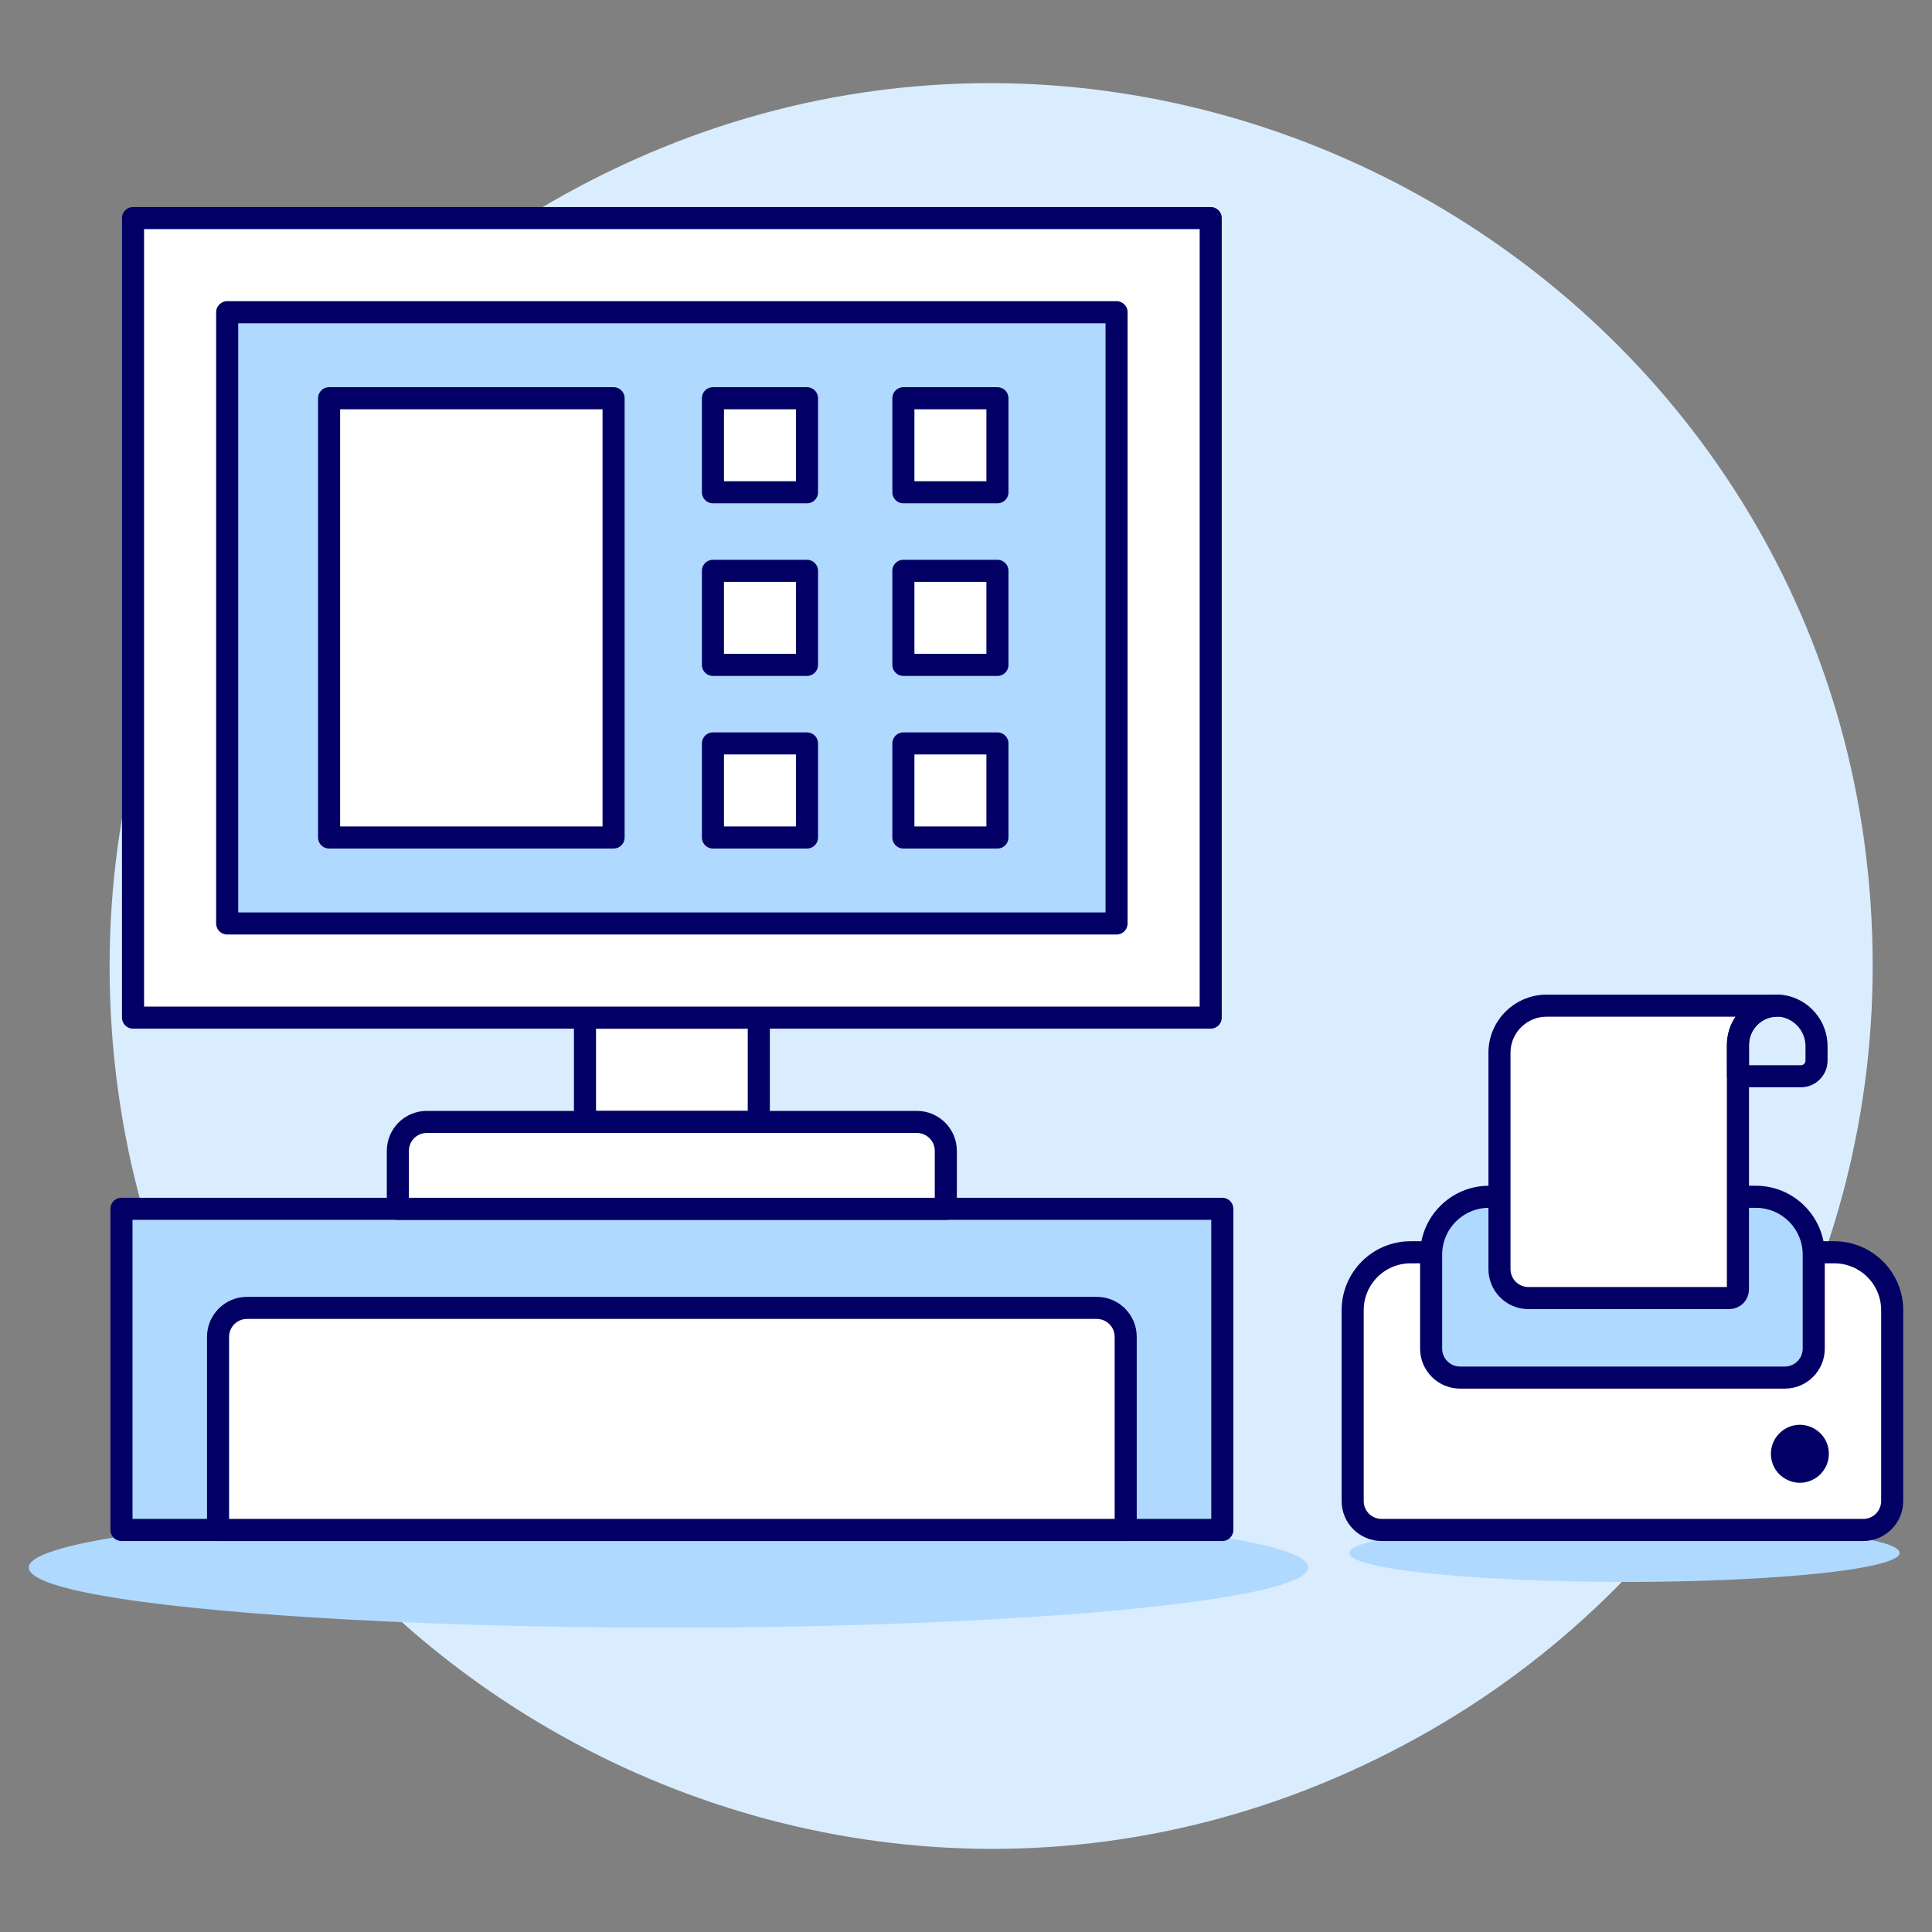 <svg width="56" height="56" viewBox="0 0 56 56" fill="none" xmlns="http://www.w3.org/2000/svg">
<rect x="0" y="0" width="56" height="56" fill="#808080" stroke="none"/>
<g id="Ilustracoes">
<path id="Vector" d="M3.177 28C3.177 47.67 24.47 59.964 41.505 50.129C49.411 45.564 54.281 37.129 54.281 28C54.281 8.33 32.987 -3.964 15.953 5.871C8.047 10.436 3.177 18.871 3.177 28Z" fill="#D9EDFF"/>
<path id="Vector_2" d="M0.834 45.434C0.834 46.776 16.287 47.615 28.649 46.944C34.386 46.632 37.921 46.056 37.921 45.434C37.921 44.091 22.468 43.252 10.106 43.923C4.369 44.235 0.834 44.81 0.834 45.434Z" fill="#B0D9FF"/>
<path id="Vector_3" d="M39.11 45.013C39.11 45.659 45.757 46.063 51.075 45.74C53.543 45.59 55.063 45.313 55.063 45.013C55.063 44.367 48.416 43.963 43.098 44.286C40.63 44.436 39.11 44.713 39.11 45.013Z" fill="#B0D9FF"/>
<path id="Vector_4" d="M3.521 35.038H35.429V44.347H3.521V35.038Z" fill="#B0D9FF" stroke="#020064" stroke-width="0.64" stroke-linecap="round" stroke-linejoin="round"/>
<path id="Vector_5" d="M16.956 29.497H21.994V32.52H16.956V29.497Z" fill="white"/>
<path id="Vector_6" d="M16.956 29.497H21.994V32.52H16.956V29.497Z" stroke="#020064" stroke-width="0.64" stroke-linecap="round" stroke-linejoin="round"/>
<path id="Vector_7" d="M3.856 6.321H35.093V29.496H3.856V6.321Z" fill="white" stroke="#020064" stroke-width="0.64" stroke-linecap="round" stroke-linejoin="round"/>
<path id="Vector_8" d="M6.585 9.05H32.364V26.767H6.585V9.05Z" fill="#B0D9FF"/>
<path id="Vector_9" d="M6.585 9.05H32.364V26.767H6.585V9.05Z" stroke="#020064" stroke-width="0.64" stroke-linecap="round" stroke-linejoin="round"/>
<path id="Vector_10" d="M26.185 11.543H28.911V14.269H26.185V11.543Z" fill="white" stroke="#020064" stroke-width="0.64" stroke-linecap="round" stroke-linejoin="round"/>
<path id="Vector_11" d="M26.185 16.546H28.911V19.272H26.185V16.546Z" fill="white" stroke="#020064" stroke-width="0.64" stroke-linecap="round" stroke-linejoin="round"/>
<path id="Vector_12" d="M26.185 21.549H28.911V24.275H26.185V21.549Z" fill="white" stroke="#020064" stroke-width="0.64" stroke-linecap="round" stroke-linejoin="round"/>
<path id="Vector_13" d="M20.665 11.543H23.391V14.269H20.665V11.543Z" fill="white" stroke="#020064" stroke-width="0.64" stroke-linecap="round" stroke-linejoin="round"/>
<path id="Vector_14" d="M20.665 16.546H23.391V19.272H20.665V16.546Z" fill="white" stroke="#020064" stroke-width="0.64" stroke-linecap="round" stroke-linejoin="round"/>
<path id="Vector_15" d="M20.665 21.549H23.391V24.275H20.665V21.549Z" fill="white" stroke="#020064" stroke-width="0.64" stroke-linecap="round" stroke-linejoin="round"/>
<path id="Vector_16" d="M9.539 11.543H17.785V24.275H9.539V11.543Z" fill="white" stroke="#020064" stroke-width="0.64" stroke-linecap="round" stroke-linejoin="round"/>
<path id="Vector_17" d="M27.415 35.038H11.532V33.359C11.532 32.895 11.908 32.519 12.372 32.52H26.576C27.039 32.52 27.415 32.895 27.415 33.359L27.415 35.038Z" fill="white" stroke="#020064" stroke-width="0.64" stroke-linecap="round" stroke-linejoin="round"/>
<path id="Vector_18" d="M32.629 44.347H6.32V38.75C6.32 38.286 6.696 37.91 7.16 37.91H31.79C32.254 37.91 32.63 38.286 32.629 38.75V44.347Z" fill="white" stroke="#020064" stroke-width="0.64" stroke-linecap="round" stroke-linejoin="round"/>
<path id="Vector_19" d="M54.846 37.977C54.846 37.05 54.094 36.298 53.166 36.298H40.886C39.959 36.298 39.208 37.05 39.208 37.977V43.508C39.207 43.971 39.583 44.347 40.047 44.347H54.007C54.47 44.347 54.846 43.971 54.846 43.508V37.977Z" fill="white" stroke="#020064" stroke-width="0.64" stroke-linecap="round" stroke-linejoin="round"/>
<path id="Vector_20" d="M52.572 36.368C52.572 35.441 51.82 34.689 50.893 34.689H43.163C42.235 34.688 41.482 35.44 41.482 36.368V39.09C41.482 39.554 41.858 39.93 42.322 39.93H51.733C52.197 39.93 52.572 39.553 52.572 39.09V36.368Z" fill="#B0D9FF" stroke="#020064" stroke-width="0.64" stroke-linecap="round" stroke-linejoin="round"/>
<path id="Vector_21" d="M50.375 37.373C50.376 37.512 50.263 37.625 50.124 37.625H44.302C43.839 37.625 43.463 37.249 43.463 36.785V30.513C43.464 29.76 44.075 29.15 44.828 29.15H51.513C50.885 29.15 50.376 29.659 50.375 30.288V37.373Z" fill="white" stroke="#020064" stroke-width="0.64" stroke-linecap="round" stroke-linejoin="round"/>
<path id="Vector_22" d="M50.376 30.286C50.376 29.611 50.959 29.084 51.631 29.154C52.226 29.235 52.666 29.75 52.653 30.351V30.741C52.653 30.992 52.449 31.196 52.198 31.196H50.377L50.376 30.286Z" stroke="#020064" stroke-width="0.64" stroke-linecap="round" stroke-linejoin="round"/>
<path id="Vector_23" d="M51.331 42.139C51.331 42.785 52.031 43.189 52.59 42.865C52.85 42.716 53.01 42.438 53.01 42.139C53.01 41.492 52.31 41.089 51.751 41.412C51.491 41.562 51.331 41.839 51.331 42.139Z" fill="#020064"/>
</g>
</svg>
